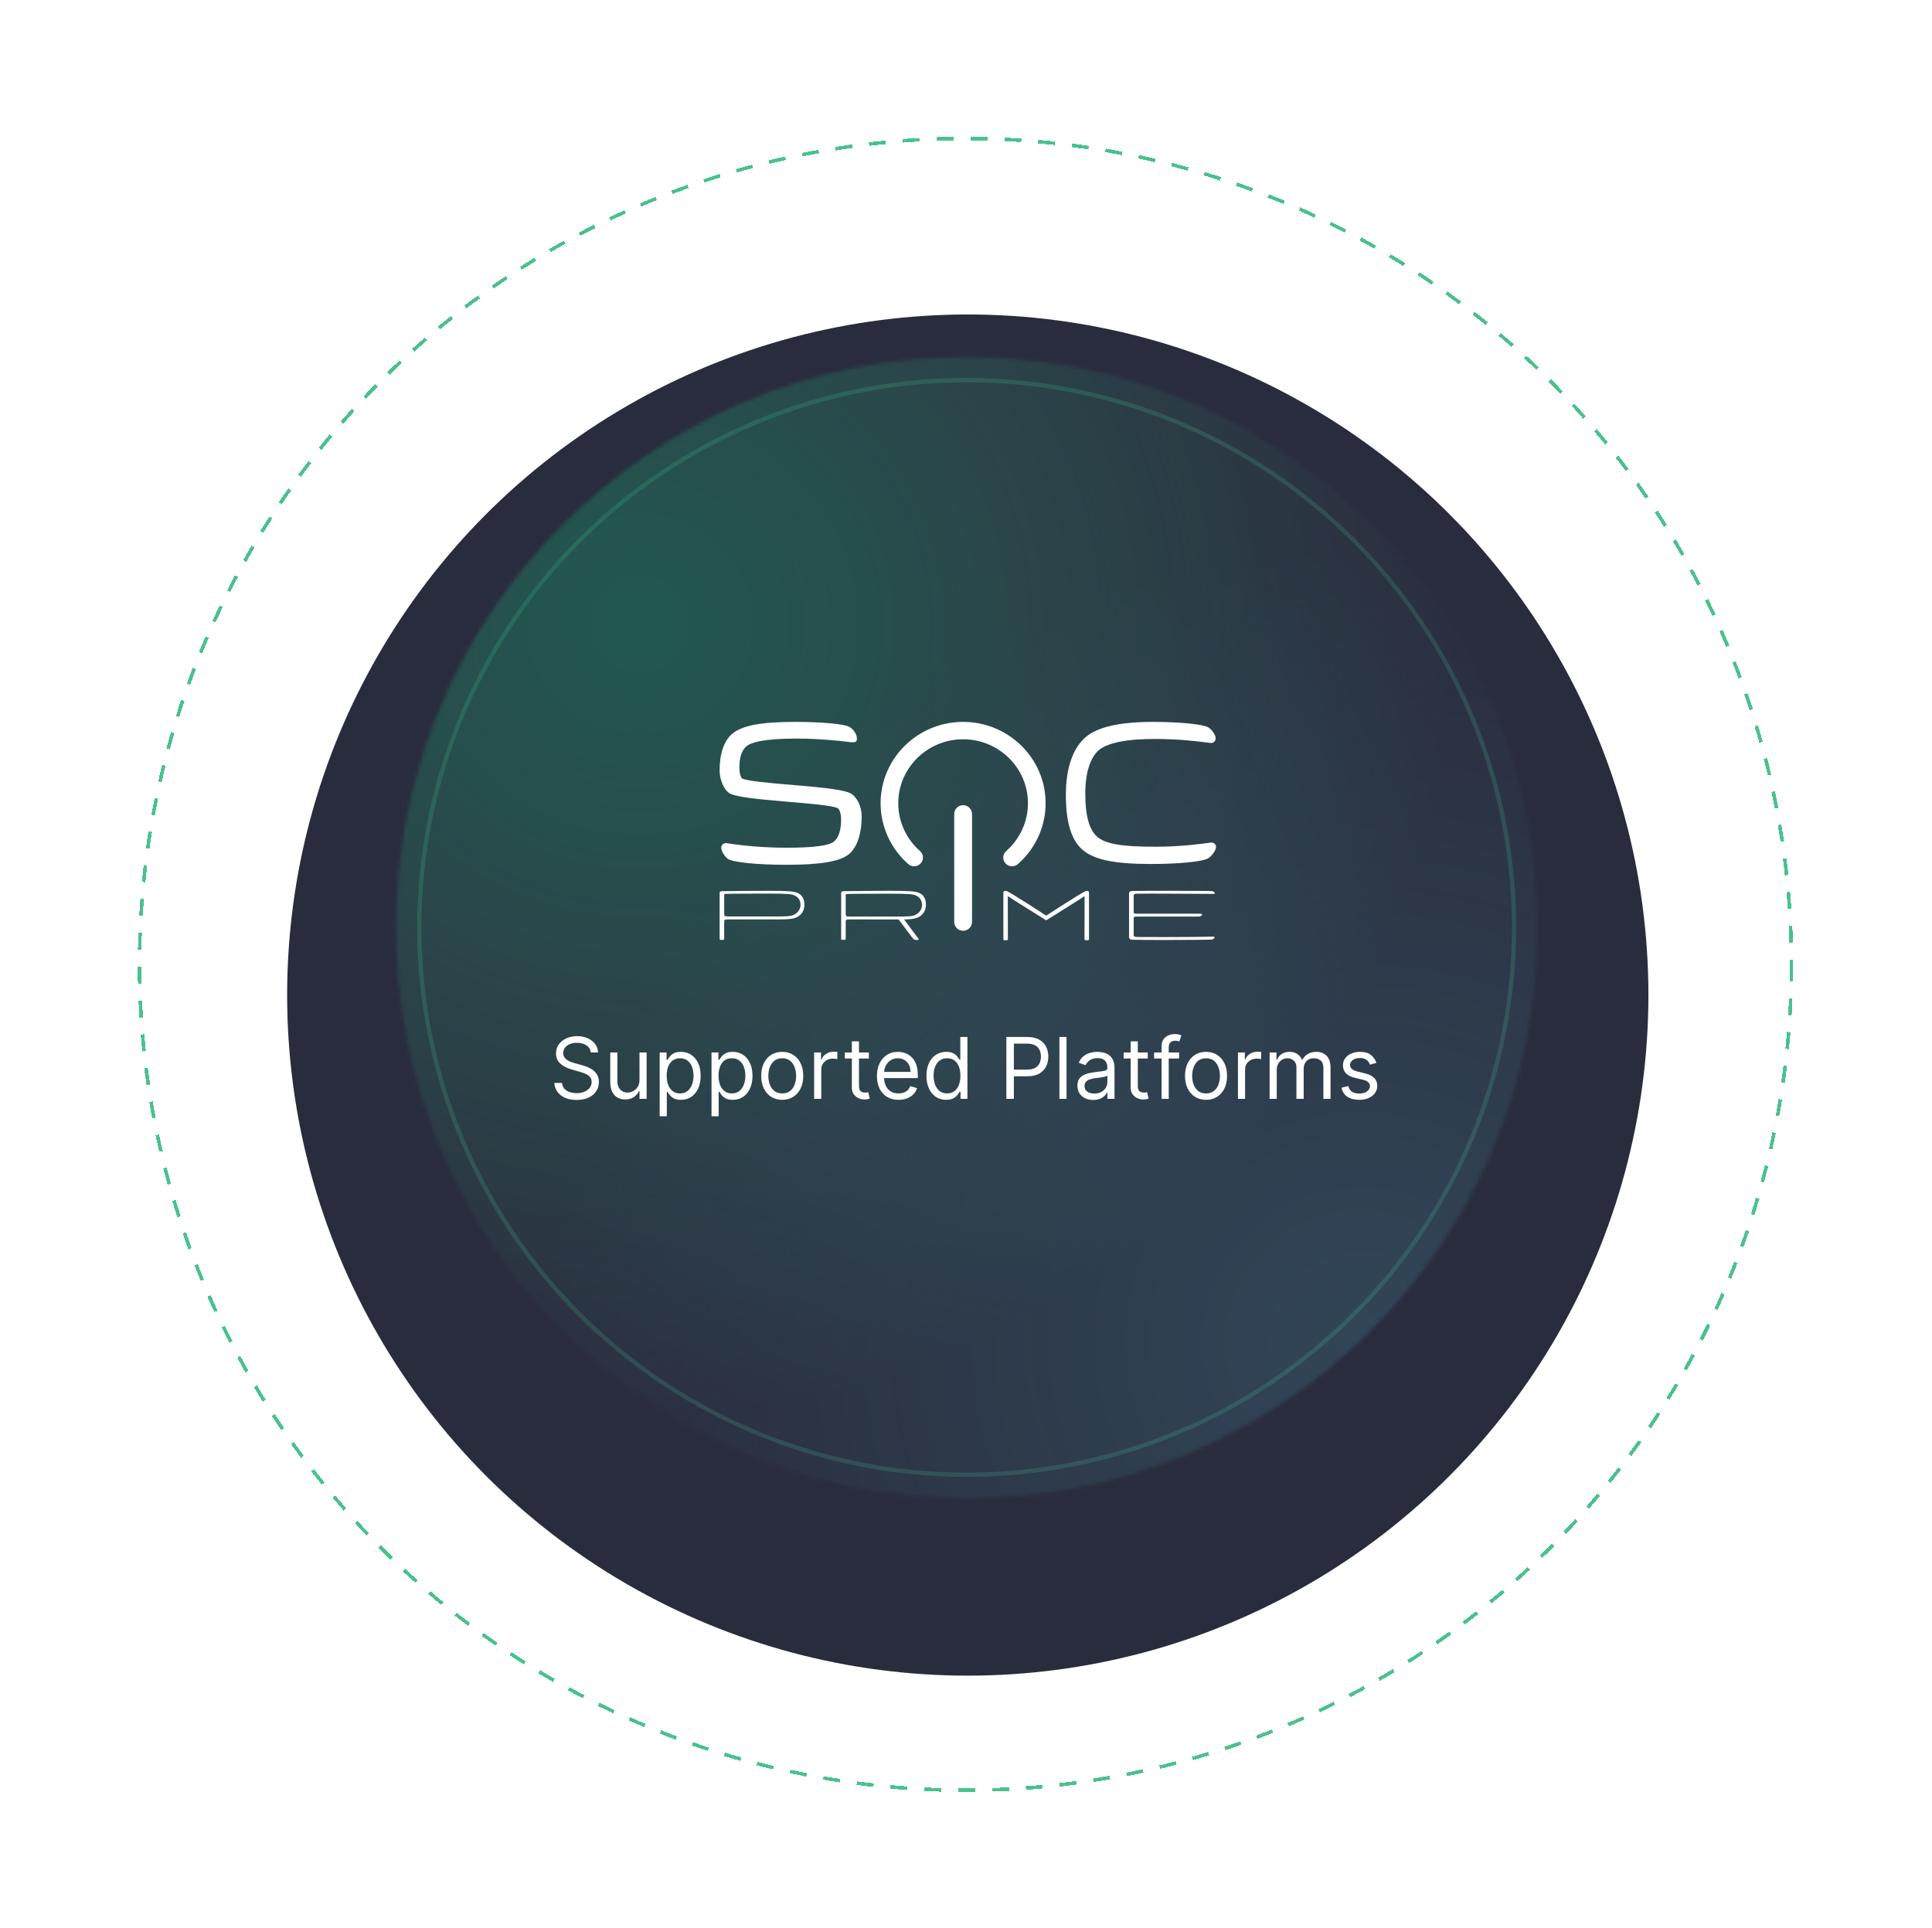 <svg width="545" height="544" viewBox="0 0 545 544" fill="none" xmlns="http://www.w3.org/2000/svg">
<g filter="url(#filter0_d_1012_27287)">
<circle cx="272.359" cy="262.5" r="233" stroke="#4AC18E" stroke-dasharray="4.78 4.78" shape-rendering="crispEdges"/>
</g>
<g filter="url(#filter1_dd_1012_27287)">
<circle cx="273" cy="261.609" r="192" fill="#292C3D"/>
</g>
<circle opacity="0.2" cx="272.688" cy="261.634" r="154.403" stroke="#4AC18E" stroke-width="1.194"/>
<mask id="mask0_1012_27287" style="mask-type:alpha" maskUnits="userSpaceOnUse" x="111" y="100" width="323" height="323">
<circle opacity="0.3" cx="272.717" cy="261.662" r="161" fill="#292C3D"/>
</mask>
<g mask="url(#mask0_1012_27287)">
<ellipse cx="231.111" cy="223.348" rx="231.111" ry="223.348" transform="matrix(-1 0 0 1 411.504 -47.44)" fill="url(#paint0_radial_1012_27287)" fill-opacity="0.45"/>
<ellipse cx="231.111" cy="223.348" rx="231.111" ry="223.348" transform="matrix(-1 0 0 1 411.504 -47.44)" fill="url(#paint1_radial_1012_27287)" fill-opacity="0.45"/>
<ellipse cx="230.514" cy="222.751" rx="230.514" ry="222.751" transform="matrix(-1 0 0 1 614.549 155.604)" fill="url(#paint2_radial_1012_27287)" fill-opacity="0.45"/>
</g>
<g clip-path="url(#clip0_1012_27287)">
<path d="M240.277 224.004C238.637 222.883 233.339 222.259 223.497 221.434C217.621 220.943 210.318 220.33 209.268 219.556C208.93 219.185 208.574 218.19 208.574 216.494C208.574 213.547 209.294 211.501 210.715 210.414C211.685 209.646 214.761 208.359 224.476 208.359C230.047 208.359 236.205 208.866 239.838 209.366C239.85 209.369 240.162 209.408 240.512 209.408C240.998 209.408 241.319 209.334 241.488 209.184C241.719 208.978 241.731 208.568 241.713 208.195C241.713 208.171 241.71 208.153 241.71 208.142C241.71 207.208 240.687 205.577 239.494 205.006C237.979 204.22 231.568 203.655 224.251 203.655C214.619 203.655 209.306 204.673 206.488 207.058C204.207 209.063 203 212.617 203 217.333C203 220.098 204.284 222.697 205.521 223.607C206.939 224.723 212.228 225.35 222.133 226.18C228.219 226.692 235.113 227.269 236.374 228.026C236.967 228.594 237.267 229.713 237.267 231.35C237.267 234.141 236.537 236.387 235.309 237.359L235.27 237.391C233.909 238.572 229.563 239.149 221.987 239.149C216.17 239.149 210.445 238.719 204.967 237.868L204.913 237.862C204.86 237.856 204.806 237.853 204.756 237.853C204.035 237.853 203.451 238.433 203.451 239.146C203.451 240.006 204.338 241.54 205.248 242.252L205.299 242.287C206.723 243.277 213.563 243.965 221.934 243.965C231.8 243.965 237.281 242.982 239.708 240.774C241.876 238.763 243.072 235.06 243.072 230.343C243.069 227.317 241.624 224.935 240.277 224.004Z" fill="white"/>
<path d="M341.716 237.686H341.633L341.55 237.697C339.022 238.048 333.099 238.869 325.908 238.869C316.297 238.869 311.836 238.092 309.451 236.002C307.229 234.011 306.15 230.049 306.15 223.893C306.15 217.987 307.568 213.573 310.139 211.471C312.767 209.481 317.982 208.471 325.635 208.471C332.674 208.471 337.782 209.125 341.161 209.558L341.348 209.581C341.446 209.605 341.544 209.614 341.641 209.614C342.359 209.614 342.923 209.04 342.923 208.306C342.923 207.361 341.891 205.839 340.799 205.171L340.74 205.136L340.695 205.115C338.942 204.267 332.47 203.655 325.306 203.655C315.933 203.655 309.721 205.041 306.316 207.897C302.626 211.024 300.674 216.691 300.674 224.284C300.674 231.744 302.118 236.714 305.091 239.476C308.362 242.502 314.061 243.739 324.76 243.739C332.401 243.739 338.951 243.109 340.68 242.208C341.736 241.684 343.039 239.87 343.039 238.919C343.036 238.239 342.442 237.686 341.716 237.686Z" fill="white"/>
<path d="M271.687 203.655C258.852 203.655 248.41 213.953 248.41 226.61C248.41 233.158 251.255 239.408 256.212 243.762C256.665 244.166 257.253 244.386 257.867 244.386C258.579 244.386 259.261 244.083 259.735 243.556C260.174 243.07 260.397 242.443 260.358 241.793C260.32 241.136 260.023 240.535 259.525 240.097C255.627 236.676 253.391 231.759 253.391 226.607C253.391 216.653 261.598 208.557 271.684 208.557C281.772 208.557 289.977 216.653 289.977 226.607C289.977 231.756 287.737 236.673 283.834 240.103C283.341 240.535 283.048 241.136 283.009 241.787C282.97 242.44 283.19 243.067 283.629 243.556C284.101 244.08 284.78 244.383 285.492 244.383C286.106 244.383 286.693 244.163 287.15 243.759C292.113 239.408 294.957 233.155 294.957 226.607C294.963 213.953 284.522 203.655 271.687 203.655Z" fill="white"/>
<path d="M271.689 227.151C270.301 227.151 269.174 228.273 269.174 229.651V260.084C269.174 261.462 270.301 262.581 271.689 262.581C273.077 262.581 274.205 261.462 274.205 260.084V229.651C274.205 228.273 273.077 227.151 271.689 227.151Z" fill="white"/>
<path d="M342.277 264.218C340.227 264.303 332.818 264.359 328.68 264.359C325.458 264.359 322.916 264.359 320.801 264.338C320.154 264.318 319.804 264.221 319.804 263.773V259.107C319.804 258.668 319.89 258.58 320.86 258.58H337.246C337.828 258.58 338.284 258.58 338.525 258.535C338.789 258.45 339.121 258.112 339.121 257.97C339.121 257.885 338.993 257.764 338.712 257.764H320.828C319.967 257.764 319.804 257.749 319.804 257.299V252.712C319.804 252.27 319.991 252.144 320.676 252.126C321.551 252.109 322.777 252.1 324.527 252.1C325.286 252.1 326.048 252.1 326.751 252.103C327.357 252.103 327.92 252.106 328.401 252.106C331.581 252.106 338.97 252.15 341.343 252.176L342.345 252.188C342.562 252.188 342.692 252.097 342.692 251.938C342.66 251.779 342.265 251.44 342.019 251.393C341.482 251.311 332.657 251.311 328.309 251.311C324.69 251.311 322.077 251.311 319.523 251.352C318.876 251.352 318.49 251.587 318.49 251.982V264.179C318.49 264.836 318.808 265.116 319.552 265.116C322.284 265.157 325.09 265.177 328.65 265.177C333.168 265.177 341.429 265.136 341.969 265.051C342.23 264.965 342.624 264.609 342.66 264.427L342.663 264.418L342.657 264.409C342.627 264.359 342.556 264.218 342.277 264.218Z" fill="white"/>
<path d="M306.335 251.355C305.437 251.59 295.123 258.309 295.123 258.309C295.123 258.309 284.809 251.587 283.91 251.355C283.616 251.278 283.041 251.24 283.041 251.867C283.041 252.88 283.041 253.383 283.041 253.383V264.907C283.041 265.069 283.041 265.245 283.29 265.245H283.818C284.403 265.245 284.314 265.092 284.314 264.762L284.293 253.498C284.293 253.498 284.296 252.736 284.296 252.806C284.296 252.877 295.12 259.643 295.12 259.643C295.12 259.643 305.944 252.877 305.944 252.806C305.944 252.733 305.947 253.498 305.947 253.498L305.926 264.762C305.926 265.089 305.837 265.245 306.421 265.245H306.949C307.198 265.245 307.198 265.069 307.198 264.907V253.383C307.198 253.383 307.198 252.88 307.198 251.867C307.204 251.24 306.629 251.278 306.335 251.355Z" fill="white"/>
<path d="M259.368 251.947C258.297 251.443 256.624 251.311 251.229 251.311C248.289 251.311 239.892 251.352 237.966 251.411C237.474 251.431 237.281 251.564 237.281 251.879V264.871C237.281 265.027 237.305 265.136 237.628 265.136H238.189C238.465 265.136 238.566 265.066 238.566 264.871V260.122C238.566 259.413 238.83 259.378 239.589 259.378L253.495 259.392L257.422 264.624C257.894 265.13 258.007 265.169 258.76 265.169H258.852C258.974 265.169 259.075 265.139 259.128 265.086C259.164 265.051 259.19 264.992 259.134 264.901L255.049 259.386C256.779 259.351 257.82 259.219 258.547 258.974C259.831 258.559 261.201 257.346 261.201 255.197C261.204 253.628 260.552 252.474 259.368 251.947ZM257.624 258.329C256.945 258.503 255.788 258.571 253.504 258.571H239.654C238.732 258.571 238.569 258.468 238.569 257.888V252.5C238.569 252.294 238.726 252.2 239.067 252.2C240.636 252.138 248.796 252.12 251.137 252.12C256.046 252.12 257.603 252.232 258.389 252.638C259.072 252.939 260.098 253.645 260.098 255.312C260.095 256.804 259.018 257.92 257.624 258.329Z" fill="white"/>
<path d="M225.087 251.947C224.016 251.443 222.343 251.311 216.948 251.311C214.008 251.311 205.61 251.352 203.685 251.411C203.193 251.437 203 251.567 203 251.882V264.874C203 265.03 203.024 265.139 203.347 265.139H203.908C204.184 265.139 204.284 265.068 204.284 264.874V260.125C204.284 259.416 204.548 259.38 205.308 259.38H219.718C222.085 259.38 223.405 259.263 224.265 258.971C225.55 258.556 226.92 257.381 226.92 255.232C226.92 253.666 226.271 252.474 225.087 251.947ZM223.34 258.3C222.661 258.474 221.504 258.541 219.22 258.541H205.373C204.451 258.541 204.287 258.438 204.287 257.858V252.471C204.287 252.265 204.445 252.17 204.786 252.17C206.355 252.109 214.515 252.091 216.856 252.091C221.765 252.091 223.322 252.203 224.108 252.609C224.79 252.909 225.817 253.616 225.817 255.282C225.814 256.775 224.737 257.891 223.34 258.3Z" fill="white"/>
</g>
<path d="M166.659 296.909C166.557 296.045 166.142 295.375 165.415 294.898C164.688 294.42 163.795 294.182 162.739 294.182C161.966 294.182 161.29 294.307 160.71 294.557C160.136 294.807 159.688 295.151 159.364 295.588C159.045 296.026 158.886 296.523 158.886 297.08C158.886 297.545 158.997 297.946 159.219 298.281C159.446 298.611 159.736 298.886 160.088 299.108C160.44 299.324 160.81 299.503 161.196 299.645C161.582 299.781 161.938 299.892 162.261 299.977L164.034 300.455C164.489 300.574 164.994 300.739 165.551 300.949C166.114 301.159 166.651 301.446 167.162 301.81C167.679 302.168 168.105 302.628 168.44 303.19C168.776 303.753 168.943 304.443 168.943 305.261C168.943 306.205 168.696 307.057 168.202 307.818C167.713 308.58 166.997 309.185 166.054 309.634C165.116 310.082 163.977 310.307 162.636 310.307C161.386 310.307 160.304 310.105 159.389 309.702C158.48 309.298 157.764 308.736 157.241 308.014C156.724 307.293 156.432 306.455 156.364 305.5H158.545C158.602 306.159 158.824 306.705 159.21 307.136C159.602 307.562 160.097 307.881 160.693 308.091C161.295 308.295 161.943 308.398 162.636 308.398C163.443 308.398 164.168 308.267 164.81 308.006C165.452 307.739 165.96 307.369 166.335 306.898C166.71 306.42 166.898 305.864 166.898 305.227C166.898 304.648 166.736 304.176 166.412 303.812C166.088 303.449 165.662 303.153 165.134 302.926C164.605 302.699 164.034 302.5 163.42 302.33L161.273 301.716C159.909 301.324 158.83 300.764 158.034 300.037C157.239 299.31 156.841 298.358 156.841 297.182C156.841 296.205 157.105 295.352 157.634 294.625C158.168 293.892 158.884 293.324 159.781 292.92C160.685 292.511 161.693 292.307 162.807 292.307C163.932 292.307 164.932 292.509 165.807 292.912C166.682 293.31 167.375 293.855 167.886 294.548C168.403 295.241 168.676 296.028 168.705 296.909H166.659ZM180.396 304.648V296.909H182.407V310H180.396V307.784H180.259C179.952 308.449 179.475 309.014 178.827 309.48C178.18 309.94 177.362 310.17 176.373 310.17C175.555 310.17 174.827 309.991 174.191 309.634C173.555 309.27 173.055 308.724 172.691 307.997C172.327 307.264 172.146 306.341 172.146 305.227V296.909H174.157V305.091C174.157 306.045 174.424 306.807 174.958 307.375C175.498 307.943 176.185 308.227 177.021 308.227C177.521 308.227 178.029 308.099 178.546 307.844C179.069 307.588 179.506 307.196 179.859 306.668C180.217 306.139 180.396 305.466 180.396 304.648ZM186.091 314.909V296.909H188.034V298.989H188.273C188.42 298.761 188.625 298.472 188.886 298.119C189.153 297.761 189.534 297.443 190.028 297.165C190.528 296.881 191.205 296.739 192.057 296.739C193.159 296.739 194.131 297.014 194.972 297.565C195.813 298.116 196.469 298.898 196.94 299.909C197.412 300.92 197.648 302.114 197.648 303.489C197.648 304.875 197.412 306.077 196.94 307.094C196.469 308.105 195.815 308.889 194.98 309.446C194.145 309.997 193.182 310.273 192.091 310.273C191.25 310.273 190.577 310.134 190.071 309.855C189.565 309.571 189.176 309.25 188.903 308.892C188.631 308.528 188.42 308.227 188.273 307.989H188.102V314.909H186.091ZM188.068 303.455C188.068 304.443 188.213 305.315 188.503 306.071C188.793 306.821 189.216 307.409 189.773 307.835C190.33 308.256 191.011 308.466 191.818 308.466C192.659 308.466 193.361 308.244 193.923 307.801C194.491 307.352 194.918 306.75 195.202 305.994C195.491 305.233 195.636 304.386 195.636 303.455C195.636 302.534 195.494 301.705 195.21 300.966C194.932 300.222 194.509 299.634 193.94 299.202C193.378 298.764 192.67 298.545 191.818 298.545C191 298.545 190.313 298.753 189.756 299.168C189.199 299.577 188.778 300.151 188.494 300.889C188.21 301.622 188.068 302.477 188.068 303.455ZM200.716 314.909V296.909H202.659V298.989H202.898C203.045 298.761 203.25 298.472 203.511 298.119C203.778 297.761 204.159 297.443 204.653 297.165C205.153 296.881 205.83 296.739 206.682 296.739C207.784 296.739 208.756 297.014 209.597 297.565C210.438 298.116 211.094 298.898 211.565 299.909C212.037 300.92 212.273 302.114 212.273 303.489C212.273 304.875 212.037 306.077 211.565 307.094C211.094 308.105 210.44 308.889 209.605 309.446C208.77 309.997 207.807 310.273 206.716 310.273C205.875 310.273 205.202 310.134 204.696 309.855C204.19 309.571 203.801 309.25 203.528 308.892C203.256 308.528 203.045 308.227 202.898 307.989H202.727V314.909H200.716ZM202.693 303.455C202.693 304.443 202.838 305.315 203.128 306.071C203.418 306.821 203.841 307.409 204.398 307.835C204.955 308.256 205.636 308.466 206.443 308.466C207.284 308.466 207.986 308.244 208.548 307.801C209.116 307.352 209.543 306.75 209.827 305.994C210.116 305.233 210.261 304.386 210.261 303.455C210.261 302.534 210.119 301.705 209.835 300.966C209.557 300.222 209.134 299.634 208.565 299.202C208.003 298.764 207.295 298.545 206.443 298.545C205.625 298.545 204.938 298.753 204.381 299.168C203.824 299.577 203.403 300.151 203.119 300.889C202.835 301.622 202.693 302.477 202.693 303.455ZM220.659 310.273C219.477 310.273 218.44 309.991 217.548 309.429C216.662 308.866 215.969 308.08 215.469 307.068C214.974 306.057 214.727 304.875 214.727 303.523C214.727 302.159 214.974 300.969 215.469 299.952C215.969 298.935 216.662 298.145 217.548 297.582C218.44 297.02 219.477 296.739 220.659 296.739C221.841 296.739 222.875 297.02 223.761 297.582C224.653 298.145 225.347 298.935 225.841 299.952C226.341 300.969 226.591 302.159 226.591 303.523C226.591 304.875 226.341 306.057 225.841 307.068C225.347 308.08 224.653 308.866 223.761 309.429C222.875 309.991 221.841 310.273 220.659 310.273ZM220.659 308.466C221.557 308.466 222.295 308.236 222.875 307.776C223.455 307.315 223.884 306.71 224.162 305.96C224.44 305.21 224.58 304.398 224.58 303.523C224.58 302.648 224.44 301.832 224.162 301.077C223.884 300.321 223.455 299.71 222.875 299.244C222.295 298.778 221.557 298.545 220.659 298.545C219.761 298.545 219.023 298.778 218.443 299.244C217.864 299.71 217.435 300.321 217.156 301.077C216.878 301.832 216.739 302.648 216.739 303.523C216.739 304.398 216.878 305.21 217.156 305.96C217.435 306.71 217.864 307.315 218.443 307.776C219.023 308.236 219.761 308.466 220.659 308.466ZM229.661 310V296.909H231.604V298.886H231.741C231.979 298.239 232.411 297.713 233.036 297.31C233.661 296.906 234.366 296.705 235.15 296.705C235.298 296.705 235.482 296.707 235.704 296.713C235.925 296.719 236.093 296.727 236.207 296.739V298.784C236.138 298.767 235.982 298.741 235.738 298.707C235.499 298.668 235.246 298.648 234.979 298.648C234.343 298.648 233.775 298.781 233.275 299.048C232.781 299.31 232.388 299.673 232.099 300.139C231.815 300.599 231.673 301.125 231.673 301.716V310H229.661ZM245.104 296.909V298.614H238.32V296.909H245.104ZM240.298 293.773H242.309V306.25C242.309 306.818 242.391 307.244 242.556 307.528C242.727 307.807 242.942 307.994 243.204 308.091C243.471 308.182 243.752 308.227 244.048 308.227C244.269 308.227 244.451 308.216 244.593 308.193C244.735 308.165 244.849 308.142 244.934 308.125L245.343 309.932C245.207 309.983 245.016 310.034 244.772 310.085C244.528 310.142 244.218 310.17 243.843 310.17C243.275 310.17 242.718 310.048 242.173 309.804C241.633 309.56 241.184 309.188 240.826 308.688C240.474 308.188 240.298 307.557 240.298 306.795V293.773ZM253.478 310.273C252.217 310.273 251.129 309.994 250.214 309.438C249.305 308.875 248.603 308.091 248.109 307.085C247.62 306.074 247.376 304.898 247.376 303.557C247.376 302.216 247.62 301.034 248.109 300.011C248.603 298.983 249.29 298.182 250.171 297.608C251.058 297.028 252.092 296.739 253.273 296.739C253.955 296.739 254.629 296.852 255.293 297.08C255.958 297.307 256.563 297.676 257.109 298.188C257.654 298.693 258.089 299.364 258.413 300.199C258.737 301.034 258.898 302.062 258.898 303.284V304.136H248.808V302.398H256.853C256.853 301.659 256.705 301 256.41 300.42C256.12 299.841 255.705 299.384 255.165 299.048C254.631 298.713 254.001 298.545 253.273 298.545C252.472 298.545 251.779 298.744 251.194 299.142C250.614 299.534 250.168 300.045 249.856 300.676C249.543 301.307 249.387 301.983 249.387 302.705V303.864C249.387 304.852 249.558 305.69 249.898 306.378C250.245 307.06 250.725 307.58 251.339 307.938C251.952 308.29 252.665 308.466 253.478 308.466C254.006 308.466 254.484 308.392 254.91 308.244C255.342 308.091 255.714 307.864 256.026 307.562C256.339 307.256 256.58 306.875 256.751 306.42L258.694 306.966C258.489 307.625 258.146 308.205 257.663 308.705C257.18 309.199 256.583 309.585 255.873 309.864C255.163 310.136 254.364 310.273 253.478 310.273ZM266.901 310.273C265.81 310.273 264.847 309.997 264.012 309.446C263.177 308.889 262.523 308.105 262.052 307.094C261.58 306.077 261.344 304.875 261.344 303.489C261.344 302.114 261.58 300.92 262.052 299.909C262.523 298.898 263.18 298.116 264.021 297.565C264.862 297.014 265.833 296.739 266.935 296.739C267.788 296.739 268.461 296.881 268.955 297.165C269.455 297.443 269.836 297.761 270.097 298.119C270.364 298.472 270.572 298.761 270.719 298.989H270.89V292.545H272.901V310H270.958V307.989H270.719C270.572 308.227 270.362 308.528 270.089 308.892C269.816 309.25 269.427 309.571 268.921 309.855C268.415 310.134 267.742 310.273 266.901 310.273ZM267.174 308.466C267.981 308.466 268.663 308.256 269.219 307.835C269.776 307.409 270.2 306.821 270.489 306.071C270.779 305.315 270.924 304.443 270.924 303.455C270.924 302.477 270.782 301.622 270.498 300.889C270.214 300.151 269.793 299.577 269.237 299.168C268.68 298.753 267.992 298.545 267.174 298.545C266.322 298.545 265.612 298.764 265.043 299.202C264.481 299.634 264.058 300.222 263.773 300.966C263.495 301.705 263.356 302.534 263.356 303.455C263.356 304.386 263.498 305.233 263.782 305.994C264.072 306.75 264.498 307.352 265.06 307.801C265.629 308.244 266.333 308.466 267.174 308.466ZM283.887 310V292.545H289.785C291.154 292.545 292.273 292.793 293.143 293.287C294.018 293.776 294.665 294.438 295.086 295.273C295.506 296.108 295.717 297.04 295.717 298.068C295.717 299.097 295.506 300.031 295.086 300.872C294.671 301.713 294.029 302.384 293.16 302.884C292.29 303.378 291.177 303.625 289.819 303.625H285.592V301.75H289.751C290.688 301.75 291.441 301.588 292.009 301.264C292.577 300.94 292.989 300.503 293.245 299.952C293.506 299.395 293.637 298.767 293.637 298.068C293.637 297.369 293.506 296.744 293.245 296.193C292.989 295.642 292.575 295.21 292.001 294.898C291.427 294.58 290.665 294.42 289.717 294.42H286.001V310H283.887ZM300.86 292.545V310H298.849V292.545H300.86ZM308.396 310.307C307.567 310.307 306.814 310.151 306.138 309.838C305.462 309.52 304.925 309.062 304.527 308.466C304.129 307.864 303.93 307.136 303.93 306.284C303.93 305.534 304.078 304.926 304.374 304.46C304.669 303.989 305.064 303.619 305.558 303.352C306.053 303.085 306.598 302.886 307.195 302.756C307.797 302.619 308.402 302.511 309.01 302.432C309.805 302.33 310.45 302.253 310.945 302.202C311.445 302.145 311.808 302.051 312.036 301.92C312.268 301.79 312.385 301.562 312.385 301.239V301.17C312.385 300.33 312.155 299.676 311.695 299.21C311.24 298.744 310.55 298.511 309.624 298.511C308.663 298.511 307.911 298.722 307.365 299.142C306.82 299.562 306.436 300.011 306.214 300.489L304.305 299.807C304.646 299.011 305.101 298.392 305.669 297.949C306.243 297.5 306.868 297.187 307.544 297.011C308.226 296.83 308.896 296.739 309.555 296.739C309.976 296.739 310.459 296.79 311.004 296.892C311.555 296.989 312.087 297.19 312.598 297.497C313.115 297.804 313.544 298.267 313.885 298.886C314.226 299.506 314.396 300.335 314.396 301.375V310H312.385V308.227H312.283C312.146 308.511 311.919 308.815 311.601 309.139C311.283 309.463 310.859 309.739 310.331 309.966C309.803 310.193 309.158 310.307 308.396 310.307ZM308.703 308.5C309.499 308.5 310.169 308.344 310.714 308.031C311.266 307.719 311.68 307.315 311.959 306.821C312.243 306.327 312.385 305.807 312.385 305.261V303.42C312.3 303.523 312.112 303.616 311.822 303.702C311.538 303.781 311.209 303.852 310.834 303.915C310.464 303.972 310.104 304.023 309.751 304.068C309.405 304.108 309.124 304.142 308.908 304.17C308.385 304.239 307.896 304.349 307.442 304.503C306.993 304.651 306.629 304.875 306.351 305.176C306.078 305.472 305.942 305.875 305.942 306.386C305.942 307.085 306.2 307.614 306.717 307.972C307.24 308.324 307.902 308.5 308.703 308.5ZM323.761 296.909V298.614H316.977V296.909H323.761ZM318.954 293.773H320.965V306.25C320.965 306.818 321.048 307.244 321.212 307.528C321.383 307.807 321.599 307.994 321.86 308.091C322.127 308.182 322.408 308.227 322.704 308.227C322.925 308.227 323.107 308.216 323.249 308.193C323.391 308.165 323.505 308.142 323.59 308.125L323.999 309.932C323.863 309.983 323.673 310.034 323.428 310.085C323.184 310.142 322.874 310.17 322.499 310.17C321.931 310.17 321.374 310.048 320.829 309.804C320.289 309.56 319.84 309.188 319.482 308.688C319.13 308.188 318.954 307.557 318.954 306.795V293.773ZM332.616 296.909V298.614H325.559V296.909H332.616ZM327.673 310V295.102C327.673 294.352 327.849 293.727 328.201 293.227C328.553 292.727 329.011 292.352 329.573 292.102C330.136 291.852 330.729 291.727 331.354 291.727C331.849 291.727 332.252 291.767 332.565 291.847C332.877 291.926 333.11 292 333.263 292.068L332.684 293.807C332.582 293.773 332.44 293.73 332.258 293.679C332.082 293.628 331.849 293.602 331.559 293.602C330.894 293.602 330.414 293.77 330.119 294.105C329.829 294.44 329.684 294.932 329.684 295.58V310H327.673ZM340.214 310.273C339.032 310.273 337.995 309.991 337.103 309.429C336.217 308.866 335.523 308.08 335.023 307.068C334.529 306.057 334.282 304.875 334.282 303.523C334.282 302.159 334.529 300.969 335.023 299.952C335.523 298.935 336.217 298.145 337.103 297.582C337.995 297.02 339.032 296.739 340.214 296.739C341.396 296.739 342.43 297.02 343.316 297.582C344.208 298.145 344.901 298.935 345.396 299.952C345.896 300.969 346.146 302.159 346.146 303.523C346.146 304.875 345.896 306.057 345.396 307.068C344.901 308.08 344.208 308.866 343.316 309.429C342.43 309.991 341.396 310.273 340.214 310.273ZM340.214 308.466C341.112 308.466 341.85 308.236 342.43 307.776C343.009 307.315 343.438 306.71 343.717 305.96C343.995 305.21 344.134 304.398 344.134 303.523C344.134 302.648 343.995 301.832 343.717 301.077C343.438 300.321 343.009 299.71 342.43 299.244C341.85 298.778 341.112 298.545 340.214 298.545C339.316 298.545 338.577 298.778 337.998 299.244C337.418 299.71 336.989 300.321 336.711 301.077C336.433 301.832 336.293 302.648 336.293 303.523C336.293 304.398 336.433 305.21 336.711 305.96C336.989 306.71 337.418 307.315 337.998 307.776C338.577 308.236 339.316 308.466 340.214 308.466ZM349.216 310V296.909H351.159V298.886H351.295C351.534 298.239 351.966 297.713 352.591 297.31C353.216 296.906 353.92 296.705 354.705 296.705C354.852 296.705 355.037 296.707 355.259 296.713C355.48 296.719 355.648 296.727 355.761 296.739V298.784C355.693 298.767 355.537 298.741 355.293 298.707C355.054 298.668 354.801 298.648 354.534 298.648C353.898 298.648 353.33 298.781 352.83 299.048C352.335 299.31 351.943 299.673 351.653 300.139C351.369 300.599 351.227 301.125 351.227 301.716V310H349.216ZM358.146 310V296.909H360.089V298.955H360.259C360.532 298.256 360.972 297.713 361.58 297.327C362.188 296.935 362.918 296.739 363.771 296.739C364.634 296.739 365.353 296.935 365.927 297.327C366.506 297.713 366.958 298.256 367.282 298.955H367.418C367.754 298.278 368.256 297.741 368.927 297.344C369.597 296.94 370.401 296.739 371.339 296.739C372.509 296.739 373.467 297.105 374.211 297.838C374.955 298.565 375.327 299.699 375.327 301.239V310H373.316V301.239C373.316 300.273 373.052 299.582 372.523 299.168C371.995 298.753 371.373 298.545 370.657 298.545C369.737 298.545 369.023 298.824 368.518 299.381C368.012 299.932 367.759 300.631 367.759 301.477V310H365.714V301.034C365.714 300.29 365.472 299.69 364.989 299.236C364.506 298.776 363.884 298.545 363.123 298.545C362.6 298.545 362.112 298.685 361.657 298.963C361.208 299.241 360.844 299.628 360.566 300.122C360.293 300.611 360.157 301.176 360.157 301.818V310H358.146ZM388.278 299.841L386.471 300.352C386.357 300.051 386.19 299.759 385.968 299.474C385.752 299.185 385.457 298.946 385.082 298.759C384.707 298.571 384.227 298.477 383.641 298.477C382.84 298.477 382.173 298.662 381.638 299.031C381.11 299.395 380.846 299.858 380.846 300.42C380.846 300.92 381.028 301.315 381.391 301.605C381.755 301.895 382.323 302.136 383.096 302.33L385.039 302.807C386.21 303.091 387.082 303.526 387.656 304.111C388.229 304.69 388.516 305.437 388.516 306.352C388.516 307.102 388.3 307.773 387.869 308.364C387.442 308.955 386.846 309.42 386.079 309.761C385.312 310.102 384.42 310.273 383.403 310.273C382.067 310.273 380.962 309.983 380.087 309.403C379.212 308.824 378.658 307.977 378.425 306.864L380.335 306.386C380.516 307.091 380.86 307.619 381.366 307.972C381.877 308.324 382.545 308.5 383.369 308.5C384.306 308.5 385.05 308.301 385.602 307.903C386.158 307.5 386.437 307.017 386.437 306.455C386.437 306 386.278 305.619 385.96 305.312C385.641 305 385.153 304.767 384.494 304.614L382.312 304.102C381.113 303.818 380.232 303.378 379.67 302.781C379.113 302.179 378.835 301.426 378.835 300.523C378.835 299.784 379.042 299.131 379.457 298.562C379.877 297.994 380.448 297.548 381.17 297.224C381.897 296.901 382.721 296.739 383.641 296.739C384.937 296.739 385.954 297.023 386.692 297.591C387.437 298.159 387.965 298.909 388.278 299.841Z" fill="white"/>
<defs>
<filter id="filter0_d_1012_27287" x="0.639" y="0.335" width="543.44" height="543.44" filterUnits="userSpaceOnUse" color-interpolation-filters="sRGB">
<feFlood flood-opacity="0" result="BackgroundImageFix"/>
<feColorMatrix in="SourceAlpha" type="matrix" values="0 0 0 0 0 0 0 0 0 0 0 0 0 0 0 0 0 0 127 0" result="hardAlpha"/>
<feOffset dy="9.555"/>
<feGaussianBlur stdDeviation="19.11"/>
<feComposite in2="hardAlpha" operator="out"/>
<feColorMatrix type="matrix" values="0 0 0 0 0 0 0 0 0 0 0 0 0 0 0 0 0 0 0.05 0"/>
<feBlend mode="normal" in2="BackgroundImageFix" result="effect1_dropShadow_1012_27287"/>
<feBlend mode="normal" in="SourceGraphic" in2="effect1_dropShadow_1012_27287" result="shape"/>
</filter>
<filter id="filter1_dd_1012_27287" x="33.225" y="36.166" width="479.55" height="479.55" filterUnits="userSpaceOnUse" color-interpolation-filters="sRGB">
<feFlood flood-opacity="0" result="BackgroundImageFix"/>
<feColorMatrix in="SourceAlpha" type="matrix" values="0 0 0 0 0 0 0 0 0 0 0 0 0 0 0 0 0 0 127 0" result="hardAlpha"/>
<feOffset dy="14.332"/>
<feGaussianBlur stdDeviation="23.887"/>
<feComposite in2="hardAlpha" operator="out"/>
<feColorMatrix type="matrix" values="0 0 0 0 0 0 0 0 0 0 0 0 0 0 0 0 0 0 0.3 0"/>
<feBlend mode="normal" in2="BackgroundImageFix" result="effect1_dropShadow_1012_27287"/>
<feColorMatrix in="SourceAlpha" type="matrix" values="0 0 0 0 0 0 0 0 0 0 0 0 0 0 0 0 0 0 127 0" result="hardAlpha"/>
<feOffset dy="4.777"/>
<feGaussianBlur stdDeviation="9.555"/>
<feComposite in2="hardAlpha" operator="out"/>
<feColorMatrix type="matrix" values="0 0 0 0 0 0 0 0 0 0 0 0 0 0 0 0 0 0 0.3 0"/>
<feBlend mode="normal" in2="effect1_dropShadow_1012_27287" result="effect2_dropShadow_1012_27287"/>
<feBlend mode="normal" in="SourceGraphic" in2="effect2_dropShadow_1012_27287" result="shape"/>
</filter>
<radialGradient id="paint0_radial_1012_27287" cx="0" cy="0" r="1" gradientUnits="userSpaceOnUse" gradientTransform="translate(231.111 223.348) rotate(90) scale(223.348 231.111)">
<stop stop-color="#00FF92"/>
<stop offset="1" stop-color="#62F9B8" stop-opacity="0"/>
</radialGradient>
<radialGradient id="paint1_radial_1012_27287" cx="0" cy="0" r="1" gradientUnits="userSpaceOnUse" gradientTransform="translate(231.111 223.348) rotate(90) scale(223.348 231.111)">
<stop stop-color="#00FF92"/>
<stop offset="1" stop-color="#62F9B8" stop-opacity="0"/>
</radialGradient>
<radialGradient id="paint2_radial_1012_27287" cx="0" cy="0" r="1" gradientUnits="userSpaceOnUse" gradientTransform="translate(230.514 222.751) rotate(90) scale(222.751 230.514)">
<stop stop-color="#68ECFF"/>
<stop offset="1" stop-color="#68ECFF" stop-opacity="0"/>
</radialGradient>
<clipPath id="clip0_1012_27287">
<rect width="140" height="61.833" fill="white" transform="translate(203 203.655)"/>
</clipPath>
</defs>
</svg>
